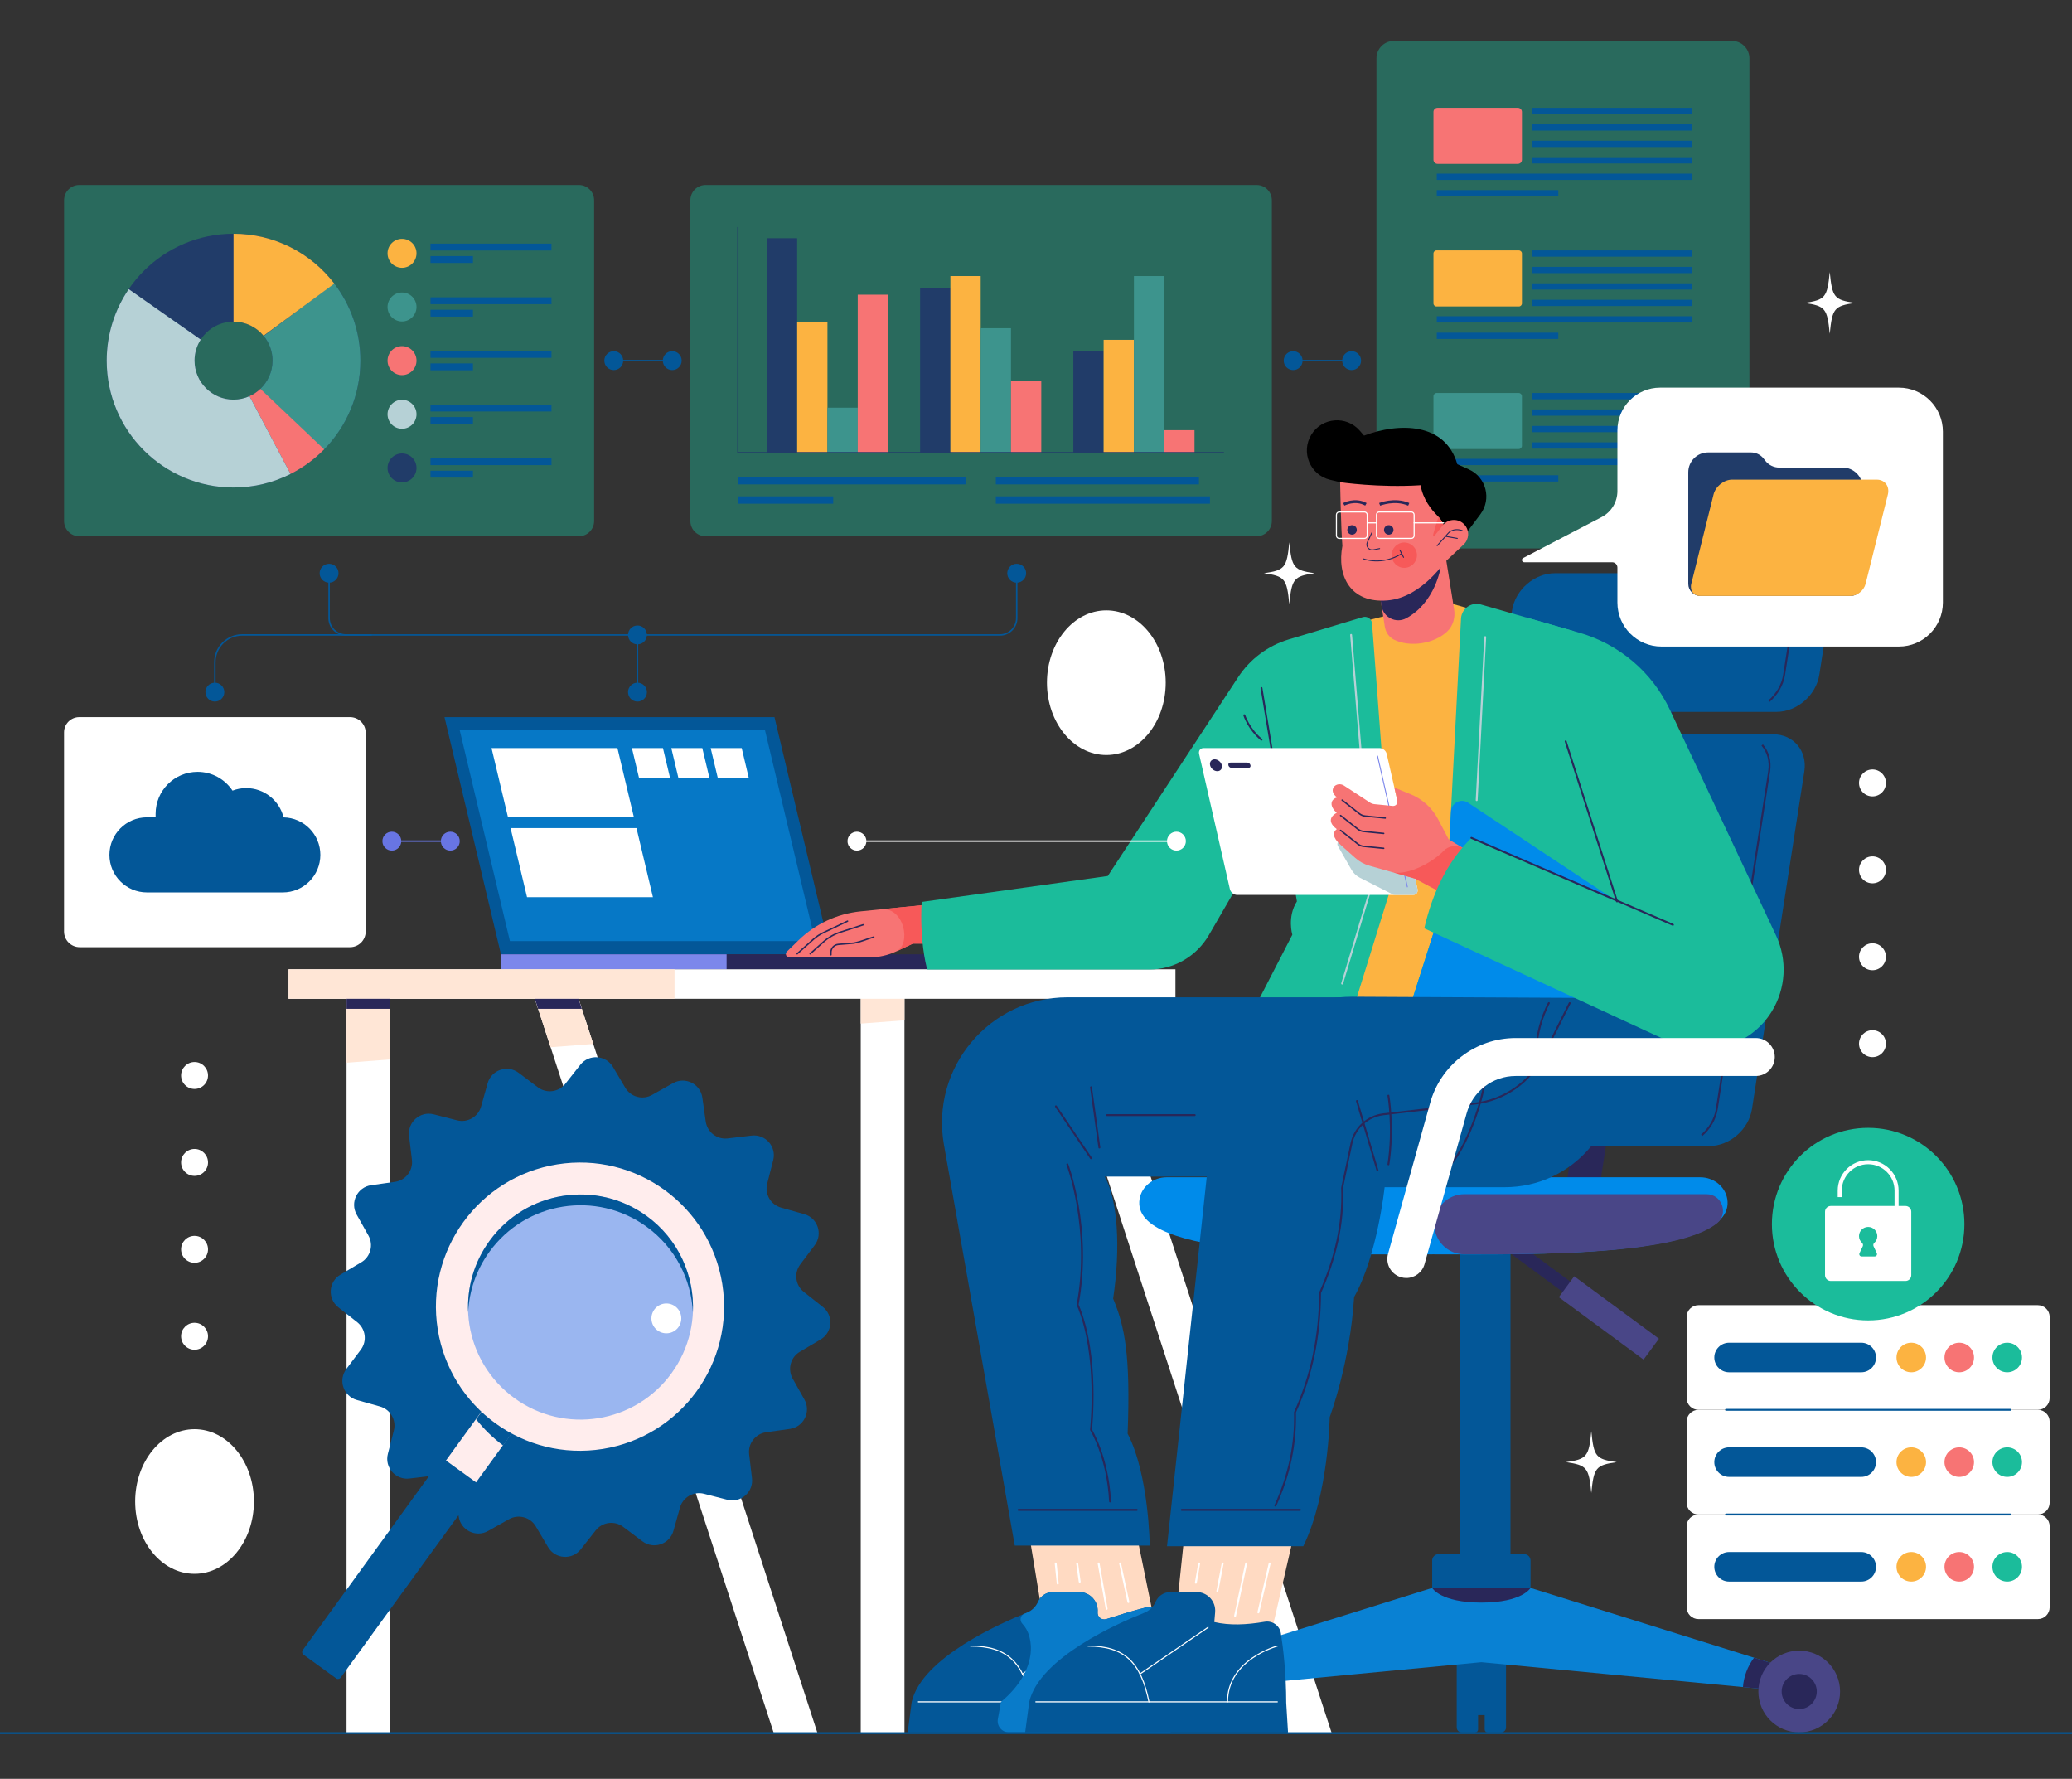 <?xml version="1.0" encoding="utf-8"?>
<!-- Generator: Adobe Illustrator 25.0.1, SVG Export Plug-In . SVG Version: 6.00 Build 0)  -->
<svg version="1.1" id="Layer_1" xmlns="http://www.w3.org/2000/svg" xmlns:xlink="http://www.w3.org/1999/xlink" x="0px" y="0px"
	 viewBox="0 0 1080 927" style="enable-background:new 0 0 1080 927;" xml:space="preserve">
<rect x="0" y="0" width="1080" height="927" fill="#333333" stroke="none"/>
<style type="text/css">
	.st0{fill:#035798;}
	.st1{fill:#0678C6;}
	.st2{fill:#FFFFFF;}
	.st3{fill:#292759;}
	.st4{fill:#7C87EB;}
	.st5{opacity:0.4;fill:#1BBC9B;}
	.st6{fill:#F77474;}
	.st7{fill:#FCB341;}
	.st8{fill:#3D948D;}
	.st9{fill:#1BBC9B;}
	.st10{fill:none;stroke:#035798;stroke-linecap:round;stroke-linejoin:round;stroke-miterlimit:10;}
	.st11{fill:#FFE6D6;}
	.st12{fill:#494687;}
	.st13{fill:none;stroke:#292759;stroke-miterlimit:10;}
	.st14{fill:#008BEA;}
	.st15{fill:#0981D3;}
	.st16{fill:none;stroke:#292759;stroke-width:0.75;stroke-linecap:round;stroke-linejoin:round;stroke-miterlimit:10;}
	.st17{fill:#F75959;}
	.st18{fill:none;stroke:#B6D1D6;stroke-linecap:round;stroke-linejoin:round;stroke-miterlimit:10;}
	.st19{fill:none;stroke:#292759;stroke-linecap:round;stroke-linejoin:round;stroke-miterlimit:10;}
	.st20{fill:#FFDAC2;}
	.st21{fill:none;stroke:#FFFFFF;stroke-linecap:round;stroke-linejoin:round;stroke-miterlimit:10;}
	.st22{fill:#B6D1D6;}
	.st23{fill:none;stroke:#7C87EB;stroke-width:0.5;stroke-miterlimit:10;}
	.st24{fill:none;stroke:#FFFFFF;stroke-width:0.561;stroke-linecap:round;stroke-linejoin:round;stroke-miterlimit:10;}
	.st25{fill:#097BC9;}
	.st26{fill:none;stroke:#292759;stroke-width:0.5;stroke-linecap:round;stroke-linejoin:round;stroke-miterlimit:10;}
	.st27{fill:none;stroke:#FFFFFF;stroke-width:0.57;stroke-linecap:round;stroke-linejoin:round;stroke-miterlimit:10;}
	.st28{fill:none;stroke:#292759;stroke-width:1.5;stroke-miterlimit:10;}
	.st29{fill:none;stroke:#FFFFFF;stroke-width:2.119;stroke-miterlimit:10;}
	.st30{fill:none;stroke:#035798;stroke-width:0.771;stroke-miterlimit:10;}
	.st31{fill:#6875E3;}
	.st32{fill:none;stroke:#6875E3;stroke-width:0.771;stroke-miterlimit:10;}
	.st33{fill:none;stroke:#FFFFFF;stroke-width:0.771;stroke-miterlimit:10;}
	.st34{fill:#213C69;}
	.st35{fill:none;stroke:#213C69;stroke-width:0.623;stroke-miterlimit:10;}
	.st36{fill:#FFEDED;}
	.st37{fill:#9AB6F0;}
</style>
<g>
	<g>
		<g>
			<polygon class="st0" points="433.11,497.3 261.11,497.3 231.69,373.71 403.68,373.71 			"/>
			<polygon class="st1" points="424.91,490.41 265.79,490.41 239.64,380.6 398.76,380.6 			"/>
			<g>
				<polygon class="st2" points="330.4,425.83 264.77,425.83 256.2,389.83 321.83,389.83 				"/>
				<polygon class="st2" points="340.33,467.54 274.71,467.54 266.13,431.54 331.76,431.54 				"/>
				<g>
					<polygon class="st2" points="349.27,405.44 333.1,405.44 329.38,389.83 345.55,389.83 					"/>
					<polygon class="st2" points="369.79,405.44 353.62,405.44 349.91,389.83 366.07,389.83 					"/>
					<polygon class="st2" points="390.31,405.44 374.15,405.44 370.43,389.83 386.6,389.83 					"/>
				</g>
			</g>
		</g>
		<rect x="261.11" y="497.3" class="st3" width="284.63" height="7.82"/>
		<rect x="261.11" y="497.3" class="st4" width="117.62" height="7.88"/>
	</g>
	<g>
		<path class="st5" d="M902.8,285.81H726.52c-5.01,0-9.06-4.06-9.06-9.06V30.39c0-5.01,4.06-9.06,9.06-9.06H902.8
			c5.01,0,9.06,4.06,9.06,9.06v246.36C911.87,281.76,907.81,285.81,902.8,285.81z"/>
		<g>
			<path class="st6" d="M791.16,85.41H749.3c-1.17,0-2.13-0.95-2.13-2.13V58.33c0-1.17,0.95-2.13,2.13-2.13h41.86
				c1.17,0,2.13,0.95,2.13,2.13v24.95C793.29,84.46,792.34,85.41,791.16,85.41z"/>
			<rect x="798.46" y="56.2" class="st0" width="83.69" height="3.27"/>
			<rect x="798.46" y="64.78" class="st0" width="83.69" height="3.27"/>
			<rect x="798.46" y="73.35" class="st0" width="83.69" height="3.27"/>
			<rect x="798.46" y="81.93" class="st0" width="83.69" height="3.27"/>
			<rect x="748.9" y="90.5" class="st0" width="133.25" height="3.27"/>
			<rect x="748.9" y="99.08" class="st0" width="63.34" height="3.27"/>
			<path class="st7" d="M791.69,159.71h-42.92c-0.88,0-1.6-0.72-1.6-1.6V132.1c0-0.88,0.72-1.6,1.6-1.6h42.92
				c0.88,0,1.6,0.72,1.6,1.6v26.01C793.29,158.99,792.57,159.71,791.69,159.71z"/>
			<rect x="798.46" y="130.5" class="st0" width="83.69" height="3.27"/>
			<rect x="798.46" y="139.07" class="st0" width="83.69" height="3.27"/>
			<rect x="798.46" y="147.65" class="st0" width="83.69" height="3.27"/>
			<rect x="798.46" y="156.22" class="st0" width="83.69" height="3.27"/>
			<rect x="748.9" y="164.8" class="st0" width="133.25" height="3.27"/>
			<rect x="748.9" y="173.37" class="st0" width="63.34" height="3.27"/>
			<path class="st8" d="M791.59,234h-42.72c-0.94,0-1.7-0.76-1.7-1.7v-25.81c0-0.94,0.76-1.7,1.7-1.7h42.72c0.94,0,1.7,0.76,1.7,1.7
				v25.81C793.29,233.24,792.53,234,791.59,234z"/>
			<rect x="798.46" y="204.8" class="st0" width="83.69" height="3.27"/>
			<rect x="798.46" y="213.37" class="st0" width="83.69" height="3.27"/>
			<rect x="798.46" y="221.95" class="st0" width="83.69" height="3.27"/>
			<rect x="798.46" y="230.52" class="st0" width="83.69" height="3.27"/>
			<rect x="748.9" y="239.1" class="st0" width="133.25" height="3.27"/>
			<rect x="748.9" y="247.67" class="st0" width="63.34" height="3.27"/>
		</g>
	</g>
	<g>
		<g>
			<g>
				<path class="st2" d="M1062.19,734.69H885.3c-3.41,0-6.17-2.76-6.17-6.17v-42.2c0-3.41,2.76-6.17,6.17-6.17h176.89
					c3.41,0,6.17,2.76,6.17,6.17v42.2C1068.36,731.92,1065.6,734.69,1062.19,734.69z"/>
				<g>
					<path class="st0" d="M970.15,715.12h-68.89c-4.25,0-7.7-3.45-7.7-7.7l0,0c0-4.25,3.45-7.7,7.7-7.7h68.89
						c4.25,0,7.7,3.45,7.7,7.7l0,0C977.85,711.67,974.4,715.12,970.15,715.12z"/>
					<circle class="st7" cx="996.22" cy="707.42" r="7.7"/>
					<path class="st6" d="M1028.93,707.42c0,4.25-3.45,7.7-7.7,7.7c-4.25,0-7.7-3.45-7.7-7.7c0-4.25,3.45-7.7,7.7-7.7
						C1025.48,699.72,1028.93,703.17,1028.93,707.42z"/>
					<path class="st9" d="M1053.93,707.42c0,4.25-3.45,7.7-7.7,7.7c-4.25,0-7.7-3.45-7.7-7.7c0-4.25,3.45-7.7,7.7-7.7
						C1050.48,699.72,1053.93,703.17,1053.93,707.42z"/>
				</g>
			</g>
			<g>
				<path class="st2" d="M1062.19,789.22H885.3c-3.41,0-6.17-2.76-6.17-6.17v-42.2c0-3.41,2.76-6.17,6.17-6.17h176.89
					c3.41,0,6.17,2.76,6.17,6.17v42.2C1068.36,786.46,1065.6,789.22,1062.19,789.22z"/>
				<g>
					<path class="st0" d="M970.15,769.65h-68.89c-4.25,0-7.7-3.45-7.7-7.7l0,0c0-4.25,3.45-7.7,7.7-7.7h68.89
						c4.25,0,7.7,3.45,7.7,7.7l0,0C977.85,766.2,974.4,769.65,970.15,769.65z"/>
					<circle class="st7" cx="996.22" cy="761.95" r="7.7"/>
					<path class="st6" d="M1028.93,761.95c0,4.25-3.45,7.7-7.7,7.7c-4.25,0-7.7-3.45-7.7-7.7c0-4.25,3.45-7.7,7.7-7.7
						C1025.48,754.26,1028.93,757.7,1028.93,761.95z"/>
					<path class="st9" d="M1053.93,761.95c0,4.25-3.45,7.7-7.7,7.7c-4.25,0-7.7-3.45-7.7-7.7c0-4.25,3.45-7.7,7.7-7.7
						C1050.48,754.26,1053.93,757.7,1053.93,761.95z"/>
				</g>
			</g>
			<g>
				<path class="st2" d="M1062.19,843.75H885.3c-3.41,0-6.17-2.76-6.17-6.17v-42.2c0-3.41,2.76-6.17,6.17-6.17h176.89
					c3.41,0,6.17,2.76,6.17,6.17v42.2C1068.36,840.99,1065.6,843.75,1062.19,843.75z"/>
				<g>
					<path class="st0" d="M970.15,824.19h-68.89c-4.25,0-7.7-3.45-7.7-7.7l0,0c0-4.25,3.45-7.7,7.7-7.7h68.89
						c4.25,0,7.7,3.45,7.7,7.7l0,0C977.85,820.74,974.4,824.19,970.15,824.19z"/>
					<circle class="st7" cx="996.22" cy="816.49" r="7.7"/>
					<path class="st6" d="M1028.93,816.49c0,4.25-3.45,7.7-7.7,7.7c-4.25,0-7.7-3.45-7.7-7.7c0-4.25,3.45-7.7,7.7-7.7
						C1025.48,808.79,1028.93,812.24,1028.93,816.49z"/>
					<path class="st9" d="M1053.93,816.49c0,4.25-3.45,7.7-7.7,7.7c-4.25,0-7.7-3.45-7.7-7.7c0-4.25,3.45-7.7,7.7-7.7
						C1050.48,808.79,1053.93,812.24,1053.93,816.49z"/>
				</g>
			</g>
		</g>
		<line class="st10" x1="899.68" y1="734.69" x2="1047.81" y2="734.69"/>
		<line class="st10" x1="899.68" y1="789.22" x2="1047.81" y2="789.22"/>
	</g>
	<g>
		<path class="st2" d="M203.42,903.17h-22.79V515.19h22.79V903.17z M299.85,515.19h-22.79l126.27,387.99h22.79L299.85,515.19z
			 M471.44,515.19h-22.79v387.99h22.79V515.19z M567.87,515.19h-22.79l126.27,387.99h22.79L567.87,515.19z"/>
		<g>
			<polygon class="st11" points="203.42,552.08 203.42,515.19 180.63,515.19 180.63,553.82 			"/>
			<polygon class="st11" points="299.85,515.19 277.05,515.19 286.99,545.72 309.23,544.03 			"/>
			<polygon class="st11" points="471.44,515.19 448.65,515.19 448.65,533.42 471.44,531.69 			"/>
			<polygon class="st3" points="567.87,515.19 545.08,515.19 548.54,525.82 570.78,524.13 			"/>
		</g>
		<g>
			<rect x="150.42" y="505.12" class="st2" width="462.26" height="15.37"/>
			<rect x="150.42" y="505.12" class="st11" width="201.17" height="15.37"/>
		</g>
		<g>
			<rect x="180.63" y="520.49" class="st3" width="22.79" height="5.23"/>
			<polygon class="st3" points="301.57,520.49 278.78,520.49 280.48,525.72 303.27,525.72 			"/>
		</g>
	</g>
	<g>
		<g>
			<path class="st0" d="M768.91,902.78h-7.06c-1.41,0-2.56-1.15-2.56-2.56v-39.87c0-1.41,1.15-2.56,2.56-2.56h7.06
				c0.83,0,1.51,0.68,1.51,1.51v41.96C770.42,902.1,769.74,902.78,768.91,902.78z"/>
			<path class="st0" d="M775.38,902.78h7.06c1.41,0,2.56-1.15,2.56-2.56v-39.87c0-1.41-1.15-2.56-2.56-2.56h-7.06
				c-0.83,0-1.51,0.68-1.51,1.51v41.96C773.86,902.1,774.54,902.78,775.38,902.78z"/>
			<rect x="766.84" y="856.93" class="st0" width="10.47" height="36.84"/>
		</g>
		<rect x="760.95" y="644.12" class="st0" width="26.37" height="183.38"/>
		<g>
			
				<rect x="773.24" y="655.39" transform="matrix(0.805 0.593 -0.593 0.805 546.462 -346.441)" class="st3" width="54.86" height="6.7"/>
			
				<rect x="811.49" y="680.14" transform="matrix(0.805 0.593 -0.593 0.805 570.606 -363.636)" class="st12" width="54.86" height="13.52"/>
		</g>
		<g>
			<polygon class="st3" points="832.22,628.4 814.72,628.4 859.1,342.28 876.59,342.28 			"/>
			<g>
				<path class="st0" d="M925.99,370.97H799.22c-10.66,0-17.95-8.66-16.3-19.34l5.21-33.57c1.66-10.68,11.64-19.34,22.3-19.34H937.2
					c10.66,0,17.95,8.66,16.3,19.34l-5.21,33.57C946.63,362.31,936.65,370.97,925.99,370.97z"/>
				<path class="st13" d="M922.06,365.39c4.09-3.51,7.05-8.38,7.89-13.77l5.21-33.56c0.84-5.39-0.61-10.26-3.62-13.77"/>
			</g>
			<g>
				<path class="st0" d="M890.9,597.23H764.13c-10.66,0-17.95-8.66-16.3-19.34l27.28-175.9c1.66-10.68,11.64-19.34,22.3-19.34
					h126.77c10.66,0,17.95,8.66,16.3,19.34l-27.28,175.9C911.54,588.57,901.56,597.23,890.9,597.23z"/>
				<path class="st13" d="M886.97,591.66c4.09-3.51,7.05-8.38,7.89-13.77l27.28-175.9c0.84-5.39-0.61-10.26-3.62-13.77"/>
			</g>
		</g>
		<path class="st14" d="M900.32,624.82c-1.09-6.66-7.27-11.31-14.03-11.31H747.16H608.02c-6.75,0-12.94,4.64-14.03,11.31
			c-5.11,31.24,104.89,28.84,153.16,28.84C795.42,653.66,905.43,656.05,900.32,624.82z"/>
		<path class="st0" d="M797.78,827.5H746.5v-14.28c0-1.84,1.49-3.33,3.33-3.33h44.61c1.84,0,3.33,1.49,3.33,3.33V827.5z"/>
		<polygon class="st15" points="797.78,827.5 772.14,827.5 746.5,827.5 602.89,872.33 610.04,881.61 772.14,866.2 934.24,881.61 
			941.4,872.33 		"/>
		<path class="st3" d="M610.04,881.61l25.75-2.45c-0.45-5.72-2.53-10.96-5.78-15.3l-27.13,8.47L610.04,881.61z"/>
		<path class="st3" d="M908.49,879.16l25.75,2.45l7.16-9.28l-27.13-8.47C911.02,868.2,908.93,873.44,908.49,879.16z"/>
		<g>
			<circle class="st12" cx="937.82" cy="881.48" r="21.29"/>
			<path class="st3" d="M946.97,881.48c0,5.05-4.1,9.15-9.15,9.15c-5.05,0-9.15-4.1-9.15-9.15s4.1-9.15,9.15-9.15
				C942.87,872.33,946.97,876.43,946.97,881.48z"/>
		</g>
		<g>
			<circle class="st12" cx="606.46" cy="881.48" r="21.29"/>
			<circle class="st3" cx="606.46" cy="881.48" r="9.15"/>
		</g>
		<path class="st3" d="M746.5,827.5h51.28c0,0-4.23,7.65-25.64,7.65C750.73,835.15,746.5,827.5,746.5,827.5z"/>
		<path class="st12" d="M889.48,622.31H763.27c-8.66,0-15.67,7.02-15.67,15.67l0,0c0,8.66,7.02,15.67,15.67,15.67h18.6
			c40.57-0.23,95.51-2.09,113.05-16.15C901.2,632.47,897.53,622.31,889.48,622.31z"/>
	</g>
	<g>
		<g>
			<path class="st6" d="M487.57,491.73h-11.73l-8.68,4.06c-4.36,2.04-9.12,3.1-13.94,3.1h-41.84c-1.57,0-2.35-1.91-1.22-3.01
				l6.03-5.87c8.77-8.54,20.17-13.85,32.35-15.08l22.73-2.28l16.3-1.59V491.73z"/>
			<path class="st16" d="M433.11,497.56v-1.24c0-2.18,1.67-4,3.85-4.18l8.15-0.68c4.8-1.01,6.64-2.17,10.34-3.16"/>
			<path class="st16" d="M422.28,497.03l7-6.25c2.53-2.26,5.5-3.96,8.73-5.01l11.9-3.85"/>
			<path class="st16" d="M415.51,497.03l8.39-7.49c1.62-1.45,3.45-2.66,5.41-3.59l12.45-5.91"/>
			<path class="st17" d="M467.17,495.79l8.68-4.06h11.73v-20.67l-16.3,1.59l-11.96,1.2C471.36,472.63,475.16,492.05,467.17,495.79z"
				/>
		</g>
		<polygon class="st7" points="736.36,317.29 757.89,314.9 774.67,319.74 761.07,525.66 687.53,525.66 707.4,324.71 		"/>
		<path class="st9" d="M715.17,324.93c-0.18-2.4-2.54-4.02-4.85-3.33l-38.62,11.62c-10.8,3.25-20.12,10.2-26.31,19.64l-67.98,103.63
			l-97,13.53c-1.03,19.52,2.03,32.1,2.9,35.23h115.65c12.83,0,24.69-6.83,31.13-17.93l37.95-65.42l7.95,47.84
			c-5.17,8.08-2.39,17.36-2.39,17.36l-19.88,38.56h51.68l20-64.4L715.17,324.93z"/>
		<polyline class="st18" points="704.24,330.87 715,461.26 699.57,512.54 		"/>
		<line class="st19" x1="657.52" y1="358.53" x2="672.03" y2="445.86"/>
		<path class="st19" d="M648.57,372.74c0,0,2.26,7.16,8.95,12.72"/>
		<polygon class="st20" points="592.52,799.95 602.72,849.77 544.68,849.77 536.47,799.95 		"/>
		<polygon class="st20" points="674.41,799.95 662.48,851.63 611.94,851.63 617.36,799.95 		"/>
		<g>
			<line class="st21" x1="625.05" y1="814.76" x2="623.31" y2="824.8"/>
			<line class="st21" x1="637.29" y1="814.76" x2="634.53" y2="829.13"/>
			<line class="st21" x1="649.54" y1="814.76" x2="643.77" y2="842.06"/>
			<line class="st21" x1="661.78" y1="814.76" x2="655.91" y2="840.24"/>
		</g>
		<path class="st0" d="M728.5,519.72H556.45c-40.69,0-71.51,36.74-64.43,76.81l36.91,208.88h70.36c0,0-0.4-36.84-11.53-58.3
			c1.59-41.34-1.59-56.05-7.55-70.36c3.98-26.63,2.39-51.68-4.37-63.6h127.61L728.5,519.72z"/>
		<path class="st6" d="M754.4,329.01c-6.65,6.4-19.39,8.55-27.87,4.29c-2.57-1.29-4.25-3.87-4.71-6.71l-4.16-26.55l34.6-17.89
			l5.68,35.45C758.61,321.75,757.43,326.1,754.4,329.01z"/>
		<path d="M754.17,291.23L771.62,268c5.97-7.95,3.01-19.39-6.08-23.43l-5.94-2.65c-6.22-21.77-30.22-21.84-48.61-14.92l-2.2-2.54
			c-6.96-8.06-19.76-7-25.3,2.09l0,0c-5.54,9.09-0.63,20.94,9.71,23.45l5.31,1.29L754.17,291.23z"/>
		<path class="st3" d="M750.91,295.68l-33.23,4.94l2.43,15.19c0.96,5.98,7.55,9.25,12.88,6.37
			C748.19,313.94,750.91,295.68,750.91,295.68z"/>
		<path class="st9" d="M761.53,322.4l-7.42,142.04l-17.75,55.65h101.43l12.8-72.77L820.3,328.88L771.89,315
			C766.86,313.56,761.8,317.17,761.53,322.4z"/>
		<path class="st14" d="M842.83,469.74l-77.6-51.42c-3.72-2.46-8.71,0.05-8.94,4.5l-2.17,41.62l-19.52,61.22l101.94,1.65l6.49-36.92
			L842.83,469.74z"/>
		<g>
			<path class="st2" d="M736.52,466.36h-91.74c-1.67,0-3.34-1.36-3.72-3.05l-16.05-70.43c-0.38-1.68,0.66-3.05,2.33-3.05h91.74
				c1.67,0,3.34,1.36,3.72,3.05l16.05,70.43C739.24,464.99,738.19,466.36,736.52,466.36z"/>
			<path class="st22" d="M738.85,463.31l-4.48-19.64c-0.19-0.82-0.87-1.44-1.7-1.54l-33.31-4.24c-1.64-0.21-2.82,1.55-2,2.99
				l7.03,12.29c1.04,1.83,2.6,3.31,4.48,4.26l17.2,8.72c0.28,0.14,0.59,0.22,0.91,0.22h9.54
				C738.19,466.36,739.24,464.99,738.85,463.31z"/>
			<line class="st23" x1="717.99" y1="393.83" x2="733.6" y2="462.36"/>
			<g>
				<path class="st3" d="M636.87,398.79c0.39,1.7-0.67,3.09-2.36,3.09c-1.69,0-3.38-1.38-3.77-3.09c-0.39-1.7,0.67-3.09,2.36-3.09
					S636.48,397.08,636.87,398.79z"/>
				<path class="st3" d="M650.73,400.19h-8.75c-0.77,0-1.53-0.63-1.71-1.4l0,0c-0.18-0.77,0.3-1.4,1.07-1.4h8.75
					c0.77,0,1.53,0.63,1.71,1.4l0,0C651.98,399.56,651.5,400.19,650.73,400.19z"/>
			</g>
		</g>
		<g>
			<path class="st6" d="M767.16,444.66l-12.06-7.25l-5.49-10.45c-3.13-5.95-8.26-10.6-14.49-13.13l-8.32-3.38l1.55,6.81
				c0.34,1.49-0.88,2.87-2.4,2.73l-9.74-0.95c-0.7-0.07-1.36-0.3-1.94-0.68c-2.66-1.76-10.66-7.02-13.7-8.96
				c-4.04-2.58-8.88,2.32-3.61,6.16c-3.61,1.06-4.07,4.58-0.2,8.01c-4.97,2.73-3.15,6.23,0.02,8.5c-3.3,2.57-0.51,6.05,2.37,8.54
				c1.64,1.41,4.79,4.25,7.21,6.42c2.13,1.93,4.68,3.33,7.44,4.11l23.81,6.75l19.08,10.14L767.16,444.66z"/>
			<path class="st17" d="M726.33,454.67L726.33,454.67l11.29,3.2l19.08,10.14l10.47-23.36l-4.11-2.47
				c-3.42-2.06-7.88-1.62-10.64,1.26C746.88,449.23,734.63,455.96,726.33,454.67z"/>
			<path class="st16" d="M698.76,432.73l9.01,7.1c0.87,0.68,1.91,1.11,3.02,1.21l10.44,1.03"/>
			<path class="st16" d="M698.76,424.98l9.01,7.1c0.87,0.68,1.91,1.11,3.02,1.21l10.44,1.03"/>
			<path class="st16" d="M699.57,416.96l9.01,7.1c0.87,0.68,1.92,1.11,3.02,1.21l10.44,1.03"/>
		</g>
		<line class="st18" x1="774.14" y1="332" x2="769.7" y2="416.96"/>
		<g>
			<line class="st19" x1="550.38" y1="576.54" x2="568.67" y2="603.57"/>
			<line class="st19" x1="568.67" y1="566.6" x2="573.04" y2="598.01"/>
			<line class="st19" x1="530.9" y1="786.83" x2="592.52" y2="786.83"/>
			<path class="st19" d="M556.34,606.75c0,0,12.72,33.39,5.37,73.14c11.33,26.63,6.96,65.19,6.96,65.19s8.75,14.05,9.94,37.37"/>
			<line class="st19" x1="577.01" y1="581.11" x2="622.73" y2="581.11"/>
		</g>
		<g>
			<path class="st0" d="M473.11,902.78h137.01l-0.94-15.44c0-17.9-3.34-36.7-5.17-45.66c-0.6-2.96-3.57-4.82-6.5-4.07
				c-7.72,1.95-14.05,4.01-20.91,6.15c-2.34,0.73-4.68-1.14-4.48-3.58l0,0c0.48-5.67-3.99-10.54-9.69-10.54h-13.6
				c-3.34,0-6.37,1.97-7.73,5.03l-0.05,0.12c-1.15,2.6-3.25,4.63-5.89,5.67c-13.24,5.24-54.61,23.32-59.94,46.42L473.11,902.78z"/>
			<line class="st24" x1="604.56" y1="886.87" x2="478.68" y2="886.87"/>
			<path class="st24" d="M505.84,857.79c19.08,0,27.63,8.48,31.8,29.09"/>
			<line class="st24" x1="568.45" y1="848.05" x2="532.96" y2="872.33"/>
			<path class="st24" d="M604.56,857.79c0,0-25.97,6.89-25.97,29.09"/>
		</g>
		<path class="st25" d="M521.74,886.87l-1.62,8.97c-0.65,3.61,2.12,6.93,5.79,6.93h84.22l-0.94-15.44c0-17.93-3.35-36.77-5.18-45.7
			c-0.6-2.94-3.54-4.77-6.45-4.04c-7.73,1.95-14.08,4.01-20.95,6.16c-2.33,0.73-4.69-1.12-4.48-3.56
			c0.49-5.68-3.99-10.56-9.68-10.56h-13.6c-3.35,0-6.38,1.97-7.73,5.03l-0.05,0.12c-1.15,2.6-3.25,4.63-5.89,5.67
			c-0.39,0.16-0.81,0.32-1.26,0.5c-2.17,0.88-2.6,3.62-0.96,5.3C539.13,852.59,541.41,870.53,521.74,886.87z"/>
		<g>
			<line class="st21" x1="550.27" y1="814.76" x2="551.33" y2="825.22"/>
			<line class="st21" x1="561.46" y1="814.76" x2="562.78" y2="824.26"/>
			<line class="st21" x1="572.65" y1="814.76" x2="576.83" y2="838.38"/>
			<line class="st21" x1="583.84" y1="814.76" x2="588.16" y2="834.85"/>
		</g>
		<g>
			<path class="st0" d="M534.35,902.78h137.01l-0.94-15.44c0-15.29-1.58-28.42-2.77-36.17c-0.63-4.06-4.46-6.74-8.5-6.04
				c-9.52,1.64-18.41,1.99-26.21,0.15l0.43-5.09c0.48-5.67-3.99-10.54-9.69-10.54h-13.6c-3.34,0-6.37,1.97-7.73,5.03l-0.05,0.12
				c-1.15,2.6-3.25,4.63-5.89,5.67c-13.24,5.24-54.61,23.32-59.94,46.42L534.35,902.78z"/>
			<line class="st24" x1="665.8" y1="886.87" x2="539.91" y2="886.87"/>
			<path class="st24" d="M567.08,857.79c19.08,0,27.63,8.48,31.8,29.09"/>
			<line class="st24" x1="629.69" y1="848.05" x2="594.2" y2="872.33"/>
			<path class="st24" d="M665.8,857.79c0,0-25.97,6.89-25.97,29.09"/>
		</g>
		<path class="st0" d="M837.79,520.09l4.26,32.86c4.52,34.85-22.61,65.73-57.75,65.73h-62.59c0,0-3.71,35.51-15.9,57.24
			c-2.12,34.45-12.72,62.54-12.72,62.54s-0.53,40.28-13.78,67.31h-71.02l23.69-220.18c4.01-37.26,35.46-66.17,72.94-66.17
			L837.79,520.09z"/>
		<g>
			<line class="st19" x1="615.97" y1="786.83" x2="677.59" y2="786.83"/>
			<line class="st19" x1="707.29" y1="573.76" x2="717.99" y2="609.93"/>
			<path class="st19" d="M723.7,570.97c0,0,2.9,16.99,0,35.78"/>
			<path class="st19" d="M774.67,555.47c0.31,12.32-8.44,39.35-18.38,51.28"/>
			<path class="st19" d="M664.77,784.58c7.13-15.74,10.67-31.92,10.21-48.59c8.67-19.11,13.02-39.87,13.08-62.25
				c7.79-17.49,12.27-35.61,11.5-54.72l4.86-23.15c1.7-8.1,8.39-14.21,16.62-15.18l47.82-5.61c15.35-1.8,28.76-11.22,35.67-25.04
				l13.64-27.29"/>
			<path class="st19" d="M807.31,522.74c0,0-8.77,15.64-5.97,32.73"/>
		</g>
		<path class="st9" d="M823.21,329.71l-27.82-7.98l47.44,148l-75.88-33.1c-12.92,12.87-20.36,29.03-24.57,47.14l128.2,59.27
			c19.1,8.83,41.79,2.02,52.88-15.87v0c7.42-11.98,8.28-26.9,2.28-39.66l-55.31-117.61C861.22,350.33,844.01,335.68,823.21,329.71z"
			/>
		<g>
			<line class="st19" x1="816.09" y1="386.34" x2="842.83" y2="469.74"/>
			<line class="st19" x1="766.95" y1="436.64" x2="871.98" y2="481.93"/>
		</g>
		<path class="st6" d="M698.52,251.28c0,0,0.4,23.65,1.19,33.19c-2.98,15.5,4.04,30.01,23.45,28.42
			c18.42-1.51,31.01-21.67,31.01-21.67l-0.85-13.73c-0.2-3.28-1.64-6.34-3.99-8.65c-3.24-3.18-7.66-8.69-8.87-15.98
			C718.79,254.26,698.52,251.28,698.52,251.28z"/>
		<path class="st17" d="M738.56,289.31c0,3.65-2.96,6.6-6.6,6.6c-3.65,0-6.6-2.96-6.6-6.6c0-3.65,2.96-6.6,6.6-6.6
			C735.61,282.71,738.56,285.67,738.56,289.31z"/>
		<path class="st17" d="M747.05,278.42c-0.28,1.06,0.74,1.99,1.77,1.63l4.55-1.59l-0.06-0.95c-0.19-3.01-1.45-5.81-3.47-8.03
			C748.82,271.87,747.74,275.84,747.05,278.42z"/>
		<path class="st6" d="M743.9,284.01l8.14-10.25c2.91-3.67,8.46-3.74,11.47-0.15l0,0c2.53,3.01,2.26,7.48-0.61,10.16l-10.08,9.44
			L743.9,284.01z"/>
		<g>
			<path class="st26" d="M749.13,284.34l5.76-6.49c0.43-0.49,0.94-0.91,1.53-1.2c1.11-0.53,3.05-1.05,5.7-0.19"/>
			<line class="st26" x1="753.44" y1="279.48" x2="759.6" y2="280.57"/>
		</g>
		<g>
			<path class="st27" d="M711.19,280.57h-13.16c-0.79,0-1.44-0.64-1.44-1.44v-10.89c0-0.79,0.64-1.44,1.44-1.44h13.16
				c0.79,0,1.44,0.64,1.44,1.44v10.89C712.63,279.92,711.98,280.57,711.19,280.57z"/>
			<path class="st27" d="M735.64,280.57H718.9c-0.79,0-1.44-0.64-1.44-1.44v-10.89c0-0.79,0.64-1.44,1.44-1.44h16.75
				c0.79,0,1.44,0.64,1.44,1.44v10.89C737.08,279.92,736.44,280.57,735.64,280.57z"/>
			<line class="st27" x1="712.63" y1="272.48" x2="717.46" y2="272.48"/>
			<line class="st27" x1="737.08" y1="272.48" x2="752.49" y2="272.48"/>
		</g>
		<path class="st3" d="M707.22,276.15c0,1.36-1.1,2.47-2.47,2.47c-1.36,0-2.47-1.1-2.47-2.47c0-1.36,1.1-2.47,2.47-2.47
			C706.12,273.68,707.22,274.79,707.22,276.15z"/>
		<path class="st3" d="M726.34,276.15c0,1.36-1.1,2.47-2.47,2.47c-1.36,0-2.47-1.1-2.47-2.47c0-1.36,1.1-2.47,2.47-2.47
			C725.24,273.68,726.34,274.79,726.34,276.15z"/>
		<path class="st26" d="M715.04,277.65l-2.31,4.92c-0.98,2.08,0.83,4.39,3.08,3.95l3.3-0.65"/>
		<g>
			<path class="st26" d="M710.75,291.26c0,0,9.54,3.68,19.85-2.72"/>
			<line class="st26" x1="729.63" y1="286.6" x2="731.58" y2="290.43"/>
		</g>
		<g>
			<path class="st28" d="M719.12,262.82c0,0,7.81-3.18,15.17,0"/>
			<path class="st28" d="M700.42,262.82c0,0,5.85-3.18,11.55,0"/>
		</g>
	</g>
	<g>
		<path class="st2" d="M733.02,665.99c-0.88,0-1.78-0.12-2.66-0.37c-5.26-1.47-8.34-6.93-6.87-12.19l21.85-78.28
			c5.37-20.1,23.74-34.21,44.66-34.21h125.19c5.46,0,9.89,4.43,9.89,9.89c0,5.46-4.43,9.89-9.89,9.89H789.98
			c-11.97,0-22.48,8.07-25.57,19.64l-21.88,78.39C741.32,663.13,737.34,665.99,733.02,665.99z"/>
	</g>
	<g>
		<circle class="st9" cx="973.75" cy="637.92" r="50.17"/>
		<g>
			<path class="st2" d="M993.2,667.54h-38.91c-1.67,0-3.02-1.35-3.02-3.02v-33.05c0-1.67,1.35-3.02,3.02-3.02h38.91
				c1.67,0,3.02,1.35,3.02,3.02v33.05C996.22,666.19,994.87,667.54,993.2,667.54z"/>
			<path class="st29" d="M958.94,623.85v-3.4c0-8.18,6.63-14.81,14.81-14.81l0,0c8.18,0,14.81,6.63,14.81,14.81v30.78"/>
			<path class="st9" d="M978.25,653.04l-1.67-3.54c-0.29-0.62-0.16-1.36,0.35-1.81c0.97-0.87,1.59-2.12,1.59-3.53
				c0-2.64-2.14-4.77-4.77-4.77c-2.64,0-4.77,2.14-4.77,4.77c0,1.41,0.62,2.66,1.59,3.53c0.51,0.46,0.65,1.19,0.35,1.81l-1.67,3.54
				c-0.38,0.8,0.21,1.72,1.09,1.72h6.82C978.04,654.76,978.62,653.84,978.25,653.04z"/>
		</g>
	</g>
	<g>
		<path class="st2" d="M983.02,408c0,3.88-3.14,7.02-7.02,7.02c-3.88,0-7.02-3.14-7.02-7.02c0-3.88,3.14-7.02,7.02-7.02
			C979.87,400.98,983.02,404.12,983.02,408z"/>
		<path class="st2" d="M983.02,453.29c0,3.88-3.14,7.02-7.02,7.02c-3.88,0-7.02-3.14-7.02-7.02c0-3.88,3.14-7.02,7.02-7.02
			C979.87,446.27,983.02,449.41,983.02,453.29z"/>
		<path class="st2" d="M983.02,498.58c0,3.88-3.14,7.02-7.02,7.02c-3.88,0-7.02-3.14-7.02-7.02c0-3.88,3.14-7.02,7.02-7.02
			C979.87,491.56,983.02,494.71,983.02,498.58z"/>
		<path class="st2" d="M983.02,543.88c0,3.88-3.14,7.02-7.02,7.02c-3.88,0-7.02-3.14-7.02-7.02s3.14-7.02,7.02-7.02
			C979.87,536.86,983.02,540,983.02,543.88z"/>
	</g>
	<g>
		<path class="st2" d="M108.43,560.46c0,3.88-3.14,7.02-7.02,7.02c-3.88,0-7.02-3.14-7.02-7.02c0-3.88,3.14-7.02,7.02-7.02
			C105.28,553.44,108.43,556.59,108.43,560.46z"/>
		<path class="st2" d="M108.43,605.76c0,3.88-3.14,7.02-7.02,7.02c-3.88,0-7.02-3.14-7.02-7.02s3.14-7.02,7.02-7.02
			C105.28,598.74,108.43,601.88,108.43,605.76z"/>
		<path class="st2" d="M108.43,651.05c0,3.88-3.14,7.02-7.02,7.02c-3.88,0-7.02-3.14-7.02-7.02s3.14-7.02,7.02-7.02
			C105.28,644.03,108.43,647.17,108.43,651.05z"/>
		<path class="st2" d="M108.43,696.35c0,3.88-3.14,7.02-7.02,7.02c-3.88,0-7.02-3.14-7.02-7.02c0-3.88,3.14-7.02,7.02-7.02
			C105.28,689.33,108.43,692.47,108.43,696.35z"/>
	</g>
	<g>
		<path class="st2" d="M182.45,493.59H41.56c-4.51,0-8.17-3.66-8.17-8.17V381.64c0-4.38,3.55-7.93,7.93-7.93h141.12
			c4.51,0,8.17,3.66,8.17,8.17v103.55C190.61,489.93,186.96,493.59,182.45,493.59z"/>
		<path class="st0" d="M147.81,425.95c-2.18-8.76-10.07-15.26-19.5-15.26c-2.51,0-4.9,0.48-7.11,1.32
			c-3.92-5.9-10.61-9.79-18.22-9.79l0,0c-12.08,0-21.86,9.79-21.86,21.86v1.84h-4.51c-10.81,0-19.57,8.76-19.57,19.57l0,0
			c0,10.81,8.76,19.57,19.57,19.57h70.8c10.81,0,19.57-8.76,19.57-19.57l0,0C166.98,434.83,158.43,426.17,147.81,425.95z"/>
	</g>
	<g>
		<path class="st0" d="M324.84,187.93c0,2.72-2.2,4.92-4.92,4.92c-2.72,0-4.92-2.2-4.92-4.92c0-2.72,2.2-4.92,4.92-4.92
			C322.64,183.01,324.84,185.21,324.84,187.93z"/>
		<path class="st0" d="M355.32,187.93c0,2.72-2.2,4.92-4.92,4.92c-2.72,0-4.92-2.2-4.92-4.92c0-2.72,2.2-4.92,4.92-4.92
			C353.12,183.01,355.32,185.21,355.32,187.93z"/>
		<line class="st30" x1="319.92" y1="187.93" x2="350.4" y2="187.93"/>
	</g>
	<g>
		<circle class="st31" cx="204.24" cy="438.34" r="4.92"/>
		<circle class="st31" cx="234.72" cy="438.34" r="4.92"/>
		<line class="st32" x1="204.24" y1="438.34" x2="234.72" y2="438.34"/>
	</g>
	<g>
		<path class="st0" d="M678.96,187.93c0,2.72-2.2,4.92-4.92,4.92c-2.72,0-4.92-2.2-4.92-4.92c0-2.72,2.2-4.92,4.92-4.92
			C676.76,183.01,678.96,185.21,678.96,187.93z"/>
		<path class="st0" d="M709.44,187.93c0,2.72-2.2,4.92-4.92,4.92c-2.72,0-4.92-2.2-4.92-4.92c0-2.72,2.2-4.92,4.92-4.92
			C707.24,183.01,709.44,185.21,709.44,187.93z"/>
		<line class="st30" x1="674.04" y1="187.93" x2="704.52" y2="187.93"/>
	</g>
	<g>
		<path class="st2" d="M451.59,438.34c0,2.72-2.2,4.92-4.92,4.92c-2.72,0-4.92-2.2-4.92-4.92c0-2.72,2.2-4.92,4.92-4.92
			C449.39,433.42,451.59,435.62,451.59,438.34z"/>
		<circle class="st2" cx="613.2" cy="438.34" r="4.92"/>
		<line class="st33" x1="446.67" y1="438.34" x2="613.2" y2="438.34"/>
	</g>
	<g>
		<path class="st30" d="M171.54,298.72v23.41c0,4.83,3.92,8.75,8.75,8.75h340.91c4.83,0,8.75-3.92,8.75-8.75v-23.41"/>
		<line class="st30" x1="332.28" y1="330.87" x2="332.28" y2="360.68"/>
		<circle class="st0" cx="332.28" cy="330.87" r="4.92"/>
		<circle class="st0" cx="332.28" cy="360.68" r="4.92"/>
		<path class="st0" d="M176.45,298.72c0,2.72-2.2,4.92-4.92,4.92c-2.72,0-4.92-2.2-4.92-4.92c0-2.72,2.2-4.92,4.92-4.92
			C174.25,293.8,176.45,296,176.45,298.72z"/>
		<path class="st0" d="M534.86,298.72c0,2.72-2.2,4.92-4.92,4.92c-2.72,0-4.92-2.2-4.92-4.92c0-2.72,2.2-4.92,4.92-4.92
			C532.65,293.8,534.86,296,534.86,298.72z"/>
	</g>
	<path class="st30" d="M112,360.68v-15.55c0-7.88,6.39-14.26,14.26-14.26h67.53"/>
	<circle class="st0" cx="112" cy="360.68" r="4.92"/>
	<g>
		<path class="st5" d="M655,279.45H367.78c-4.38,0-7.93-3.55-7.93-7.93V104.34c0-4.38,3.55-7.93,7.93-7.93H655
			c4.38,0,7.93,3.55,7.93,7.93v167.18C662.94,275.9,659.39,279.45,655,279.45z"/>
		<g>
			<rect x="399.72" y="124.15" class="st34" width="15.79" height="111.72"/>
			<rect x="415.51" y="167.61" class="st7" width="15.79" height="68.26"/>
			<rect x="431.3" y="212.46" class="st8" width="15.79" height="23.41"/>
			<rect x="447.08" y="153.57" class="st6" width="15.79" height="82.3"/>
		</g>
		<g>
			<rect x="479.59" y="150.03" class="st34" width="15.79" height="85.84"/>
			<rect x="495.38" y="143.86" class="st7" width="15.79" height="92.01"/>
			<rect x="511.17" y="171.05" class="st8" width="15.79" height="64.82"/>
			<rect x="526.96" y="198.31" class="st6" width="15.79" height="37.55"/>
		</g>
		<g>
			<rect x="559.46" y="183.01" class="st34" width="15.79" height="52.86"/>
			<rect x="575.25" y="177.1" class="st7" width="15.79" height="58.77"/>
			<rect x="591.04" y="143.86" class="st8" width="15.79" height="92.01"/>
			<rect x="606.83" y="224.17" class="st6" width="15.79" height="11.7"/>
		</g>
		<g>
			<rect x="384.61" y="248.58" class="st0" width="118.66" height="3.84"/>
			<rect x="384.61" y="258.65" class="st0" width="49.69" height="3.84"/>
		</g>
		<g>
			<rect x="519.06" y="248.58" class="st0" width="105.87" height="3.84"/>
			<rect x="519.06" y="258.65" class="st0" width="111.62" height="3.84"/>
		</g>
		<polyline class="st35" points="637.97,235.87 384.61,235.87 384.61,118.32 		"/>
	</g>
	<g>
		<path class="st5" d="M301.75,279.45H41.33c-4.38,0-7.93-3.55-7.93-7.93V104.34c0-4.38,3.55-7.93,7.93-7.93h260.42
			c4.38,0,7.93,3.55,7.93,7.93v167.18C309.68,275.9,306.13,279.45,301.75,279.45z"/>
		<g>
			<path class="st34" d="M121.73,121.8c-36.52,0-66.12,29.6-66.12,66.12s29.6,66.12,66.12,66.12s66.12-29.6,66.12-66.12
				S158.25,121.8,121.73,121.8z M121.73,208.25c-11.22,0-20.32-9.1-20.32-20.32c0-11.22,9.1-20.32,20.32-20.32
				c11.22,0,20.32,9.1,20.32,20.32C142.06,199.15,132.96,208.25,121.73,208.25z"/>
			<path class="st8" d="M187.85,187.93c0-15.16-5.11-29.12-13.69-40.27l-36.69,27.41c2.87,3.5,4.59,7.98,4.59,12.86
				c0,5.83-2.47,11.07-6.4,14.78c9.33,8.94,21.59,20.69,33.12,31.68C180.57,222.44,187.85,206.04,187.85,187.93z"/>
			<path class="st7" d="M137.38,174.96l36.89-27.16c-12.08-15.8-31.12-25.99-52.54-25.99v45.8
				C128.03,167.6,133.65,170.47,137.38,174.96z"/>
			<path class="st6" d="M135.74,202.63c-1.66,1.58-3.58,2.88-5.7,3.83l21.4,40.53c6.54-3.3,12.46-7.64,17.53-12.82L135.74,202.63z"
				/>
			<path class="st22" d="M130.04,206.46c-2.54,1.14-5.34,1.79-8.31,1.79c-11.22,0-20.32-9.1-20.32-20.32
				c0-4.04,1.19-7.79,3.22-10.95l-37.53-26.29c-7.24,10.61-11.48,23.43-11.48,37.24c0,36.52,29.6,66.12,66.12,66.12
				c10.69,0,20.77-2.55,29.7-7.05L130.04,206.46z"/>
			<g>
				<path class="st7" d="M209.55,139.56L209.55,139.56c-4.17,0-7.55-3.38-7.55-7.55l0,0c0-4.17,3.38-7.55,7.55-7.55l0,0
					c4.17,0,7.55,3.38,7.55,7.55l0,0C217.1,136.18,213.72,139.56,209.55,139.56z"/>
				<g>
					<rect x="224.39" y="126.97" class="st0" width="63.07" height="3.58"/>
					<rect x="224.39" y="133.46" class="st0" width="22.13" height="3.58"/>
				</g>
				<path class="st8" d="M209.55,167.52L209.55,167.52c-4.17,0-7.55-3.38-7.55-7.55l0,0c0-4.17,3.38-7.55,7.55-7.55l0,0
					c4.17,0,7.55,3.38,7.55,7.55l0,0C217.1,164.14,213.72,167.52,209.55,167.52z"/>
				<g>
					<rect x="224.39" y="154.93" class="st0" width="63.07" height="3.58"/>
					<rect x="224.39" y="161.42" class="st0" width="22.13" height="3.58"/>
				</g>
				<path class="st6" d="M209.55,195.48L209.55,195.48c-4.17,0-7.55-3.38-7.55-7.55l0,0c0-4.17,3.38-7.55,7.55-7.55l0,0
					c4.17,0,7.55,3.38,7.55,7.55l0,0C217.1,192.1,213.72,195.48,209.55,195.48z"/>
				<g>
					<rect x="224.39" y="182.89" class="st0" width="63.07" height="3.58"/>
					<rect x="224.39" y="189.38" class="st0" width="22.13" height="3.58"/>
				</g>
				<path class="st22" d="M209.55,223.44L209.55,223.44c-4.17,0-7.55-3.38-7.55-7.55l0,0c0-4.17,3.38-7.55,7.55-7.55l0,0
					c4.17,0,7.55,3.38,7.55,7.55l0,0C217.1,220.06,213.72,223.44,209.55,223.44z"/>
				<g>
					<rect x="224.39" y="210.85" class="st0" width="63.07" height="3.58"/>
					<rect x="224.39" y="217.34" class="st0" width="22.13" height="3.58"/>
				</g>
				<path class="st34" d="M209.55,251.4L209.55,251.4c-4.17,0-7.55-3.38-7.55-7.55l0,0c0-4.17,3.38-7.55,7.55-7.55l0,0
					c4.17,0,7.55,3.38,7.55,7.55l0,0C217.1,248.02,213.72,251.4,209.55,251.4z"/>
				<g>
					<rect x="224.39" y="238.81" class="st0" width="63.07" height="3.58"/>
					<rect x="224.39" y="245.3" class="st0" width="22.13" height="3.58"/>
				</g>
			</g>
		</g>
	</g>
	<g>
		<path class="st0" d="M427.72,698.04l-10.82,6.4c-4.84,2.86-6.5,9.06-3.75,13.96l6.14,10.93c3.56,6.35-0.37,14.29-7.57,15.3
			l-12.41,1.75c-5.57,0.79-9.49,5.88-8.83,11.46l1.48,12.48c0.85,7.22-5.8,13.04-12.84,11.23l-12.17-3.12
			c-5.45-1.4-11.01,1.81-12.53,7.22l-3.39,12.07c-1.97,7.01-10.36,9.84-16.18,5.47l-10.02-7.53c-4.49-3.38-10.86-2.55-14.34,1.86
			l-7.79,9.87c-4.5,5.7-13.32,5.12-17.02-1.14l-6.4-10.82c-2.86-4.84-9.06-6.5-13.96-3.75l-10.93,6.14
			c-6.35,3.56-14.29-0.37-15.3-7.57l-1.75-12.41c-0.79-5.57-5.88-9.49-11.46-8.83l-12.48,1.48c-7.22,0.85-13.04-5.8-11.23-12.84
			l3.12-12.17c1.4-5.45-1.81-11.01-7.22-12.53l-12.07-3.39c-7.01-1.97-9.84-10.36-5.47-16.17l7.53-10.02
			c3.38-4.49,2.55-10.86-1.86-14.34l-9.87-7.79c-5.7-4.5-5.12-13.32,1.14-17.02l10.82-6.4c4.84-2.86,6.5-9.06,3.75-13.96
			l-6.14-10.93c-3.56-6.35,0.37-14.29,7.57-15.3l12.41-1.75c5.57-0.79,9.49-5.87,8.83-11.46l-1.48-12.48
			c-0.85-7.22,5.8-13.04,12.84-11.23l12.17,3.12c5.45,1.4,11.01-1.81,12.53-7.22l3.39-12.07c1.97-7.01,10.36-9.84,16.18-5.47
			l10.02,7.54c4.49,3.38,10.86,2.55,14.34-1.86l7.79-9.87c4.5-5.7,13.32-5.12,17.02,1.14l6.4,10.82c2.86,4.84,9.06,6.5,13.96,3.75
			l10.93-6.14c6.35-3.56,14.29,0.37,15.3,7.57l1.75,12.41c0.79,5.57,5.87,9.49,11.46,8.83l12.48-1.48
			c7.22-0.85,13.04,5.8,11.23,12.84l-3.12,12.17c-1.4,5.45,1.81,11.01,7.22,12.53l12.07,3.39c7.01,1.97,9.84,10.36,5.47,16.18
			l-7.54,10.02c-3.38,4.49-2.55,10.86,1.86,14.34l9.87,7.79C434.57,685.52,433.98,694.34,427.72,698.04z"/>
		
			<rect x="206.59" y="719.87" transform="matrix(0.809 0.587 -0.587 0.809 511.08 25.474)" class="st36" width="19.41" height="160.38"/>
		<path class="st0" d="M175.17,874.61l-16.97-12.32c-0.77-0.56-0.94-1.64-0.38-2.41l71.67-98.77c0.56-0.78,1.65-0.95,2.43-0.39
			l16.95,12.3c0.78,0.56,0.95,1.65,0.39,2.43l-71.67,98.77C177.01,874.99,175.94,875.17,175.17,874.61z"/>
		<path class="st0" d="M255.53,729.46l-7.36,10.15c3.98,5.04,8.68,9.65,14.07,13.67l9.01-12.42L255.53,729.46z"/>
		<g>
			
				<ellipse transform="matrix(0.987 -0.158 0.158 0.987 -103.957 56.455)" class="st36" cx="302.59" cy="681.13" rx="75.13" ry="75.13"/>
			<path class="st37" d="M350.06,715.58c-19.02,26.22-55.7,32.05-81.91,13.03c-26.22-19.02-32.05-55.7-13.03-81.91
				c19.02-26.22,55.7-32.05,81.91-13.03C363.25,652.69,369.08,689.36,350.06,715.58z"/>
			<path class="st0" d="M255.12,652.3c19.02-26.22,55.7-32.05,81.91-13.03c15,10.88,23.31,27.54,24.13,44.71
				c0.91-19.1-7.5-38.26-24.13-50.33c-26.22-19.02-62.89-13.19-81.91,13.03c-8.14,11.22-11.71,24.35-11.1,37.2
				C244.54,672.88,248.16,661.89,255.12,652.3z"/>
			<circle class="st2" cx="347.33" cy="687.04" r="7.78"/>
		</g>
	</g>
	<g>
		<path class="st2" d="M989.77,202.01H865.32c-12.3,0-22.27,9.97-22.27,22.27v31.65c0,5.68-3.16,10.88-8.19,13.51l-40.94,21.36
			c-1.08,0.57-0.68,2.2,0.54,2.2h45.84c1.52,0,2.75,1.23,2.75,2.75V314c0,12.67,10.27,22.93,22.93,22.93h123.79
			c12.67,0,22.93-10.27,22.93-22.93v-89.06C1012.71,212.28,1002.44,202.01,989.77,202.01z"/>
		<g>
			<path class="st34" d="M920.23,240.2l-1.01-1.27c-1.58-2.01-4-3.17-6.56-3.17h-22.31c-5.72,0-10.36,4.64-10.36,10.36v58.17
				c0,3.46,2.81,6.27,6.27,6.27h78.32c3.46,0,6.27-2.81,6.27-6.27v-50.26c0-5.72-4.64-10.36-10.36-10.36h-33.1
				C924.59,243.66,921.96,242.38,920.23,240.2z"/>
			<path class="st7" d="M964.58,310.55h-78.32c-3.46,0-5.57-2.82-4.7-6.31l11.59-46.49c1.07-4.31,5.42-7.8,9.7-7.8h75.35
				c4.28,0,6.88,3.49,5.81,7.8l-11.59,46.49C971.55,307.72,968.04,310.55,964.58,310.55z"/>
		</g>
	</g>
	<line class="st10" x1="-12.92" y1="903.17" x2="1092.92" y2="903.17"/>
	<g>
		<ellipse class="st2" cx="576.66" cy="355.76" rx="30.95" ry="37.69"/>
		<ellipse class="st2" cx="101.41" cy="782.46" rx="30.95" ry="37.69"/>
		<path class="st2" d="M685.24,298.72c-10.88,1.57-11.92,2.84-13.21,16.09c-1.29-13.25-2.33-14.52-13.21-16.09
			c10.88-1.57,11.92-2.84,13.21-16.09C673.32,295.88,674.36,297.15,685.24,298.72z"/>
		<path class="st2" d="M842.67,761.95c-10.88,1.57-11.92,2.84-13.21,16.09c-1.29-13.25-2.33-14.52-13.21-16.09
			c10.88-1.57,11.92-2.84,13.21-16.09C830.75,759.11,831.79,760.39,842.67,761.95z"/>
		<path class="st2" d="M966.94,157.86c-10.88,1.57-11.92,2.84-13.21,16.09c-1.29-13.25-2.33-14.52-13.21-16.09
			c10.88-1.57,11.92-2.84,13.21-16.09C955.02,155.02,956.06,156.29,966.94,157.86z"/>
	</g>
</g>
</svg>
